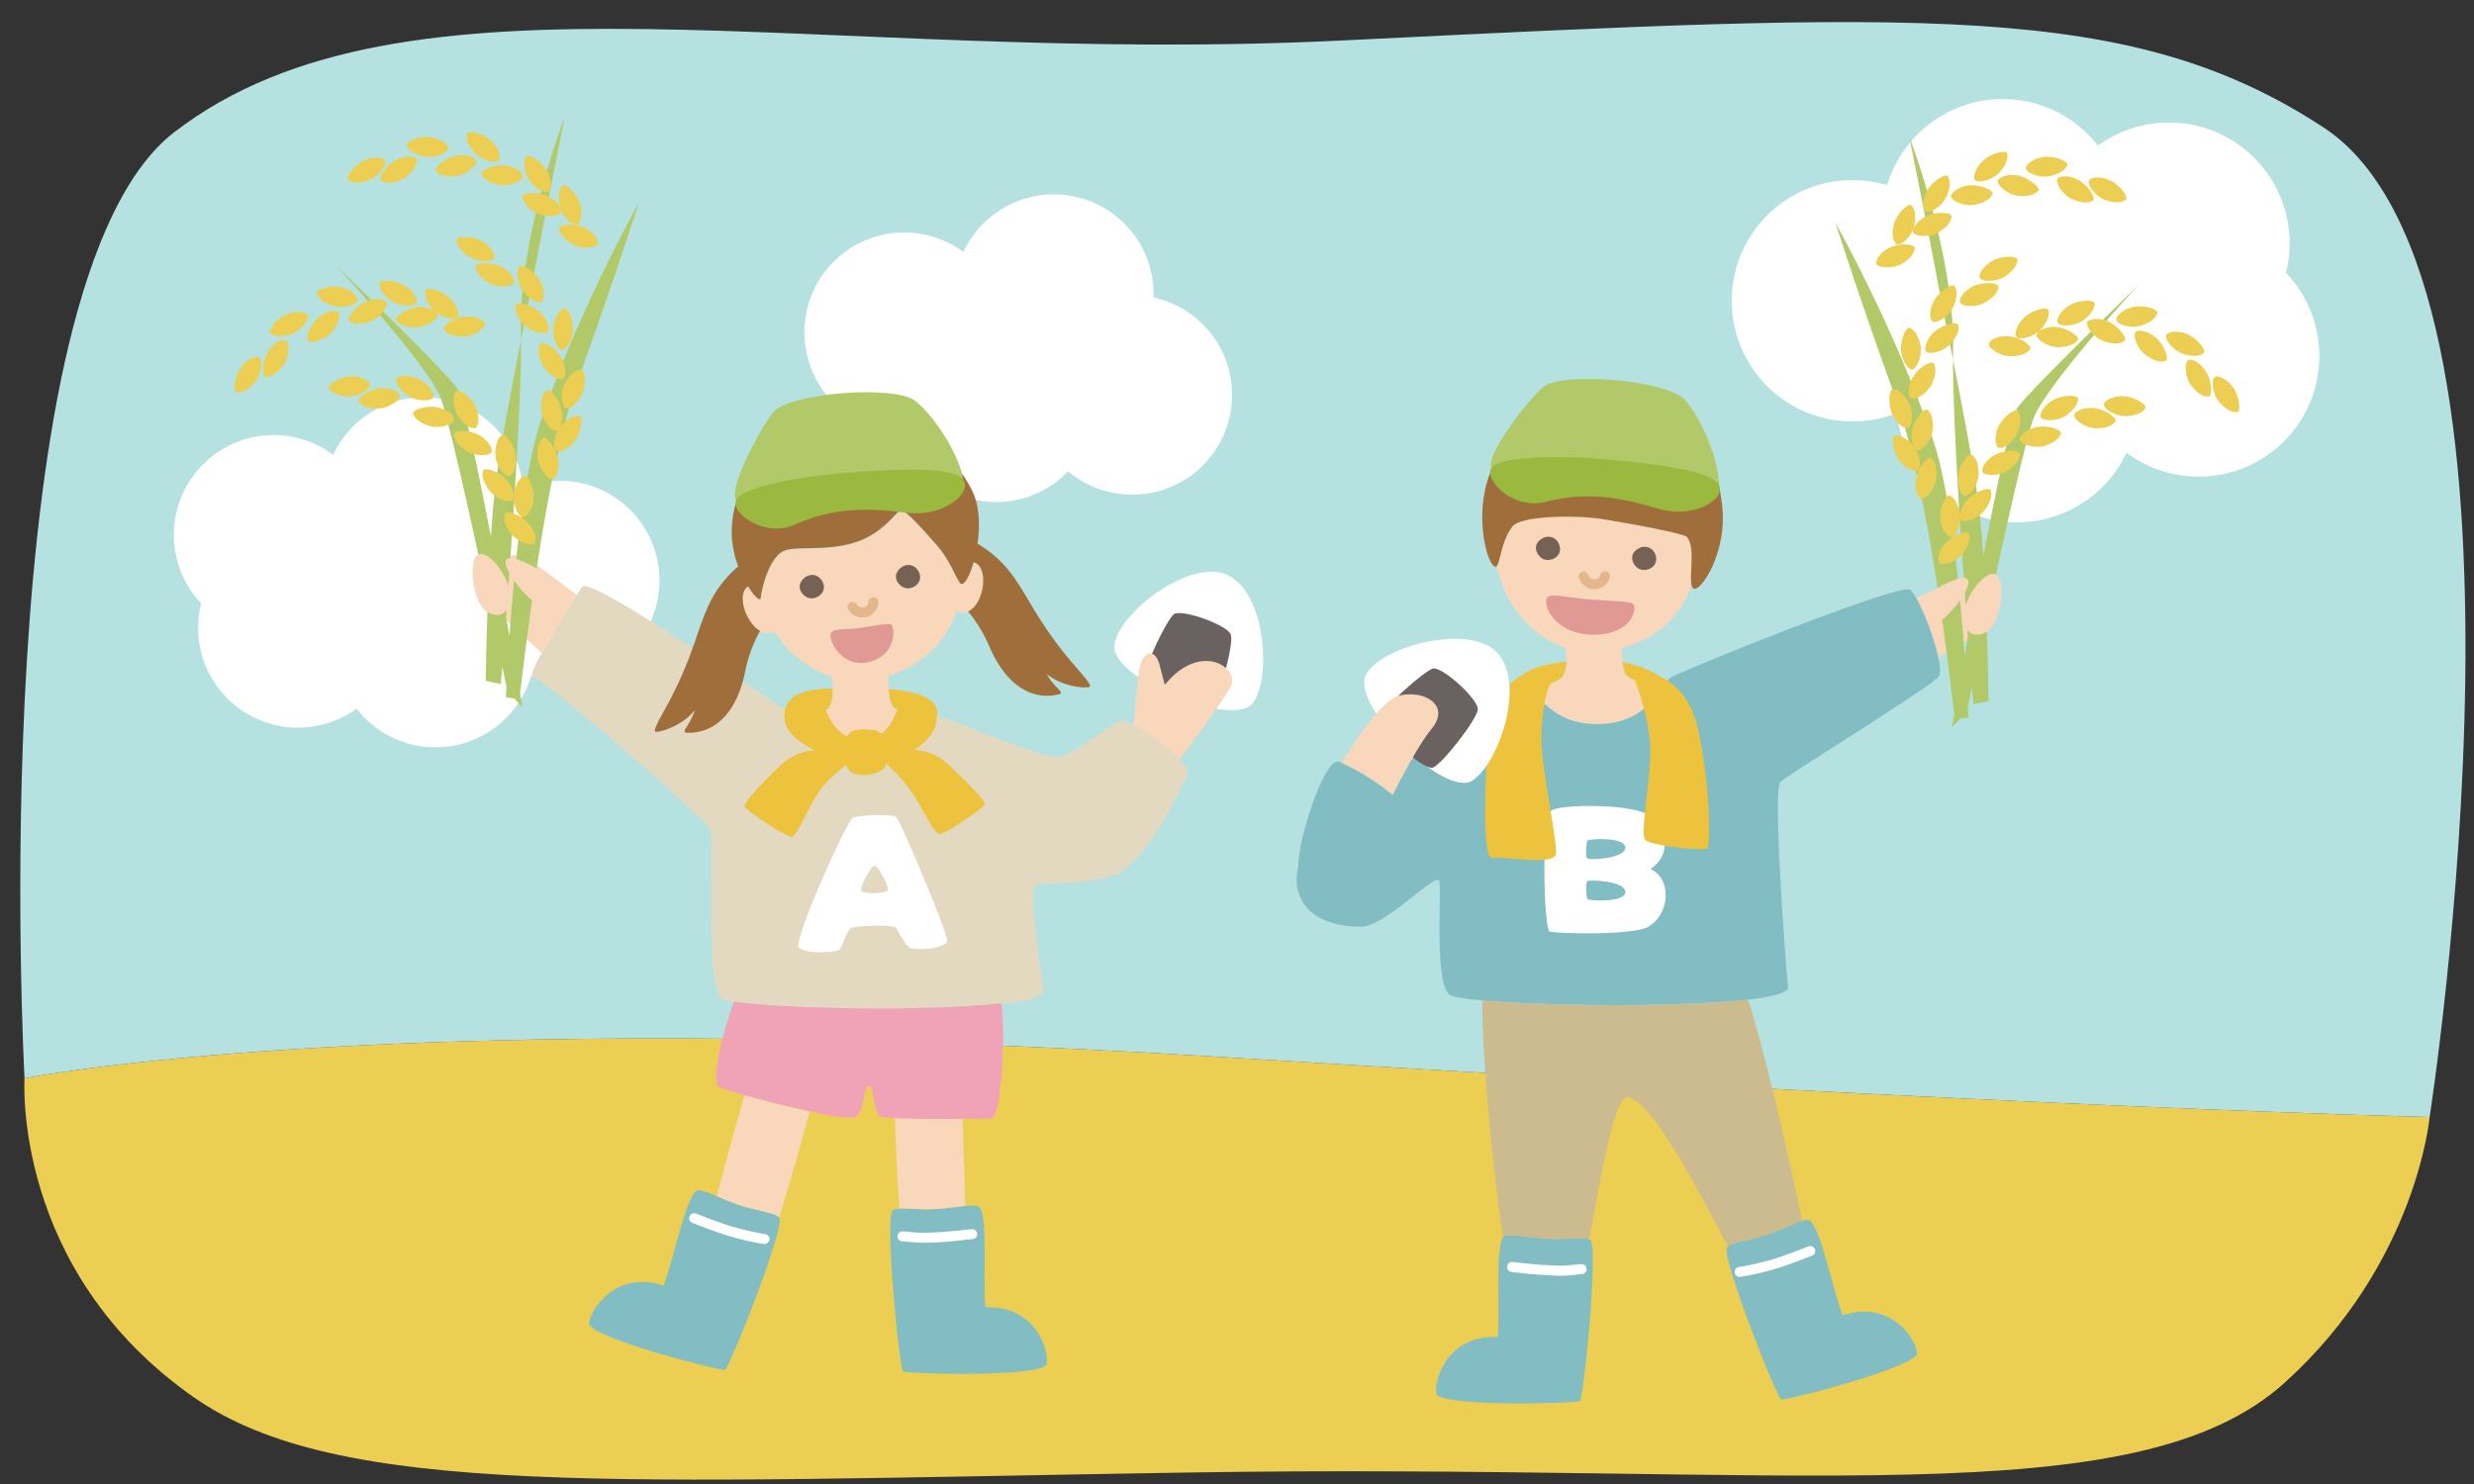 <svg xmlns="http://www.w3.org/2000/svg" viewBox="0 0 750 450"><rect x="0" y="0" width="750" height="450" fill="#333333" stroke="none"/><defs><style>.cls-1{fill:#eccf52;}.cls-2{fill:#b6e1e1;}.cls-3{fill:#fff;}.cls-4{fill:#f8d7bb;}.cls-5{fill:#696261;}.cls-6{fill:#e3d9c1;}.cls-7{fill:#f0a3b7;}.cls-8{fill:#edc23d;}.cls-9{fill:#766255;}.cls-10,.cls-17{fill:none;}.cls-10{stroke:#e4b68b;stroke-linecap:round;stroke-miterlimit:10;stroke-width:3px;}.cls-11{fill:#e09995;}.cls-12{fill:#a06e3b;}.cls-13{fill:#b2c96a;}.cls-14{fill:#9bb93e;}.cls-15{fill:#82bdc4;}.cls-16{fill:#cdbb90;}</style></defs><g id="レイヤー_2" data-name="レイヤー 2"><g id="contents"><path class="cls-1" d="M692.62,419.27c-45.38,41-148,24.26-333.4,27.26-172.54,2.8-256.61,7.87-300.53-22.87C3.46,385,7.44,327,7.44,327s109.81-22.29,363.87-6.41c249.24,15.57,365.24,18.12,365.24,18.12S732.69,383.08,692.62,419.27Z"/><path class="cls-2" d="M704.34,38.61c-58.6-38.27-121-35-297.21-26.35-160.26,7.91-284-26.35-354.3,27.82C-5.85,85.31,7.44,327,7.44,327s109.81-22.29,363.87-6.41c249.24,15.57,365.24,18.12,365.24,18.12S776.08,85.46,704.34,38.61Z"/><path class="cls-3" d="M693,82.71A36.6,36.6,0,0,0,657.5,37.16a36.39,36.39,0,0,0-21.49,7,36.58,36.58,0,0,0-63.92,12,36.59,36.59,0,1,0,3,69.05,36.59,36.59,0,0,0,69.57,12.07A36.58,36.58,0,0,0,693,82.71Z"/><path class="cls-3" d="M169.7,145.78a30.05,30.05,0,0,0-11.17,2.14,30.25,30.25,0,0,0-57.52-10A30.25,30.25,0,0,0,61,183a30.25,30.25,0,0,0,47.1,31.89A30.25,30.25,0,0,0,161,205a30.25,30.25,0,1,0,8.71-59.23Z"/><path class="cls-3" d="M349.72,90.21c0-.33,0-.66,0-1a30.25,30.25,0,0,0-57.66-12.81,30.25,30.25,0,1,0-19,54.58,30.25,30.25,0,0,0,50.74,11.94,30.25,30.25,0,1,0,25.9-52.72Z"/><path class="cls-4" d="M598.21,174.19c-3,.87-9.63,3.69-17.29,7.19a76.11,76.11,0,0,1,6.73,17.86,97.72,97.72,0,0,0,12.64-7.94C606.53,186.15,605.76,172,598.21,174.19Z"/><path class="cls-3" d="M338.14,197.9c-3.27-8.56,21.38-29.06,33.69-23.64s13.52,32.34,7.81,39.13S342.08,208.2,338.14,197.9Z"/><path class="cls-5" d="M346.87,205.75c.21-4.19,6.75-17.48,8.89-19.42s16.38,3.21,17.37,6.09S369.53,212,367.39,214,346.67,209.84,346.87,205.75Z"/><path class="cls-4" d="M353.12,207.69c-.54-2.09-1.14-4.39-1.68-6.35-1.37-5-5.45-4.24-6.29,3s-1.58,16.34-1.58,16.34l.76-.48a66.74,66.74,0,0,1,13.27,10.08c7.36-9.84,14-19.09,15.5-22.11C376,202.44,363.86,194.33,353.12,207.69Z"/><path class="cls-6" d="M176.43,178c2.31-3.84,60.14,36.75,63.22,38.29s7,12.81,22.08,12.81c16,0,19-10.57,21.3-12.12,1.13-.75,33.33,13.34,37.65,12.73,4.66-.67,17-10.66,18.94-11.18,3.06-.82,22.7,13.42,20.39,16.51-1.35,1.8-12,27.44-23.33,30.67-9.69,2.76-21.82,1.7-22.79,2.66-2.31,2.32,1.56,24.26,2.33,32s-92.94,6.18-97.57,2.32-2.29-47.59-3.07-50.68-50.79-46.58-53.87-46.58S174.11,181.8,176.43,178Z"/><path class="cls-6" d="M176.43,178c2.31-3.84,60.14,36.75,63.22,38.29s7,12.81,22.08,12.81c16,0,19-10.57,21.3-12.12,1.13-.75,33.33,13.34,37.65,12.73,4.66-.67,17-10.66,18.94-11.18,3.06-.82,22.7,13.42,20.39,16.51-1.35,1.8-12,27.44-23.33,30.67-9.69,2.76-21.82,1.7-22.79,2.66-2.31,2.32,1.56,24.26,2.33,32s-92.94,6.18-97.57,2.32-2.29-47.59-3.07-50.68-50.79-46.58-53.87-46.58S174.11,181.8,176.43,178Z"/><path class="cls-7" d="M222.56,303.7c-3.42,8.66-7.21,24.7-4.58,26,3.39,1.7,37.4,10.59,41.18,9,3.19-1.32,2.51-9.44,4.24-9.44s1.05,8.78,4,9.44c4.15.91,29.8.51,33.18.51,2.81,0,4.39-24,3-35C281.35,306.79,236.3,305.91,222.56,303.7Z"/><path class="cls-4" d="M174.87,180.46c-6.81-5.26-12.68-9.59-15.38-11.19-6.78-4-16.39,6.09-11.62,12.63,2.51,3.43,9,9.56,16.37,16.09C167.37,192.27,172.23,184.63,174.87,180.46Z"/><path class="cls-8" d="M287.56,231.88A16.65,16.65,0,0,0,277,227.37c4.61-2.59,7.09-6.36,6.9-10.09a.81.81,0,0,0,.18-.34c.8-4.62-5.08-7.26-14.69-8a16.22,16.22,0,0,0,.87,4.59,3.76,3.76,0,0,0,1.74,1.6c-.22.44-.44.94-.67,1.48a13.48,13.48,0,0,1-3.18,4.87h0a8.49,8.49,0,0,1-1.24.92,3.53,3.53,0,0,0-.61-.7h0a1.78,1.78,0,0,0-.38-.25l0,0a1.33,1.33,0,0,0-.43-.13l-.9-.1h-.07l-.94-.08h-.12c-.31,0-.64,0-1,0h-1.24q-.48,0-.93.06h-.13c-.29,0-.58.08-.85.14l-.1,0a5.35,5.35,0,0,0-.77.24l-.05,0a3.06,3.06,0,0,0-.64.37h0a1.72,1.72,0,0,0-.27.27,6.12,6.12,0,0,0-.61.92,9.14,9.14,0,0,1-2.31-1.45h0a16.64,16.64,0,0,1-4-5.76l-.26-.52a3.89,3.89,0,0,0,1.09-1.09,10.57,10.57,0,0,0,1-5.56c-8.1.24-14.27,1.57-14.57,7.75-.51,4.42,3.43,8.35,9.22,10.94a17.14,17.14,0,0,0-10.22,4.42c-7.79,7.44-11.24,11.73-11.14,12.65s12.9,9.55,14.38,9.26,4.17-7.23,7.77-13.06c2.1-3.42,5.9-6.65,8.7-8.76.09.23.18.46.29.69,1.9,4.12,11.08,2.22,11.72-.63,0-.15.05-.32.08-.49a50.73,50.73,0,0,1,8.46,9.69c3.6,5.83,6.14,11.44,7.61,11.73s13.79-8.17,13.88-9.09S295.35,239.32,287.56,231.88Z"/><path class="cls-4" d="M298,175.31v-.07a8.41,8.41,0,0,0-.41-2.1v0c-.05-.15-.11-.29-.17-.43l0-.06a4.23,4.23,0,0,0-1.05-1.45s0,0,0,0l-.32-.23-.07,0a3.19,3.19,0,0,0-.8-.35c-1.38,4.8-3.28,7.79-4.26,6.15-2.11-3.53-3.23-7.21-7.36-11.86-4.52-5.08-9.05-10.11-10.43-10s-4.76,6.6-13.52,9.56-18.09,1.17-21.78,2.63c-4.59,1.82-6.94,11.56-7.18,14.33-.11,1.24-1.92-.34-3.88-3.51h0a3.41,3.41,0,0,0-1,1.16l0,.05a4.76,4.76,0,0,0-.48,1.59v0a8.33,8.33,0,0,0-.05.88v.05a10,10,0,0,0,.2,1.93.5.5,0,0,1,0,.12,13.4,13.4,0,0,0,.59,2l0,.12c.11.29.24.57.36.84l.08.16a13.35,13.35,0,0,0,1,1.76l.12.17c.18.24.35.48.54.7l.06.08c.21.25.43.48.65.7l.12.11c.19.18.39.34.58.5l.15.12a6.55,6.55,0,0,0,.74.47,4.21,4.21,0,0,0,3.69.32,5.3,5.3,0,0,0,.59-.27,33.14,33.14,0,0,0,17.37,13.75c.45,2.82.75,6.86-.65,9.2a3.89,3.89,0,0,1-1.09,1.09c1,2,2.59,6,6.55,7.73a6.12,6.12,0,0,1,.61-.92c1.28-1.54,5.44-1.22,8-.9a2.22,2.22,0,0,1,1.44,1.1c3.16-1.93,4.05-5.24,5.07-7.27a3.76,3.76,0,0,1-1.74-1.6c-.93-2.34-1-6.08-.94-8.68,9.74-3.08,17.77-10.34,20.58-19.6a4.55,4.55,0,0,0,1.32.43,4,4,0,0,0,2.28-.28c2.29-1,3.87-4,4.4-7.1v0A13.17,13.17,0,0,0,298,175.31Z"/><path class="cls-9" d="M242.73,176.63c-1.17,2.18,1.19,5.05,3.6,4.8s4.43-2.62,2.94-5.19C247.68,173.48,244.23,173.85,242.73,176.63Z"/><path class="cls-9" d="M271.9,173.6c-1.17,2.17,1.18,5,3.6,4.79s4.42-2.62,2.93-5.19C276.84,170.45,273.39,170.81,271.9,173.6Z"/><path class="cls-10" d="M258.42,184a3.5,3.5,0,0,0,3.56,1.7,3.32,3.32,0,0,0,2.77-3.09"/><path class="cls-11" d="M251.87,192c.68-1.55,4.79-1,8.84-1.59,4.39-.67,8.83-1.6,9.47-1,1.24,1.05,1.53,9.28-6.71,11.33S251,194.06,251.87,192Z"/><path class="cls-12" d="M324.45,200.26c-14.7-17.54-14.31-26.5-27.05-34.74-.36-.23-.71-.44-1.07-.65.78-5.37.65-11.46-1.58-16-9.09-18.34-30.12-24.68-48.42-18.56s-25.13,20.36-24.46,32.59a30.46,30.46,0,0,0,1.93,8.85c-.59.49-1.17,1-1.73,1.57-10.77,10.69-8.55,19.37-19.32,39.57-2.49,4.67-5,8.77-4,9s7.77-1.47,11.87-6.52c-1.48,4.77-4.45,6.68-2.46,6.8s13.82.57,17.74-18.55a42.65,42.65,0,0,1,4.52-12.33c-4.34-2.37-7.21-11.06-3.68-13.52,2,3.18,3.77,4.76,3.88,3.52.24-2.77,2.59-12.51,7.18-14.33,3.69-1.46,13.13.29,21.78-2.63s12.07-9.44,13.52-9.56,5.91,4.91,10.43,10c4.13,4.65,5.25,8.33,7.36,11.86,1,1.64,2.88-1.35,4.26-6.15,4.87,1.36,3.21,12.82-1.68,14.92A42.26,42.26,0,0,1,299.9,196c7.78,17.91,19.25,15,21.18,14.51s-1.37-1.79-3.8-6.15c5,4.09,12,4.36,13,3.93S327.85,204.32,324.45,200.26Z"/><path class="cls-13" d="M223.15,151.62c-2.46-3.48,7.22-21.65,11.41-26.76,4.62-5.65,36.78-8.3,43-3.22,7.31,6,14,18.62,14.33,23.72S226,155.68,223.15,151.62Z"/><path class="cls-14" d="M223.15,151.62c1.71-3.88,19.42-7.21,33.87-8.29s31.74-1.94,34.9,2-5.77,11.55-16.9,10.16c-12.08-1.52-22.34-1.61-33.92,3.53C231.65,163.25,221.43,155.5,223.15,151.62Z"/><path class="cls-15" d="M548.77,370.18c-1.28-1.21-6.78,2-12.66,4.05-5.5,1.88-11.4,2.43-12.57,4-1.93,2.54,15.25,46.2,16.51,46.16,3.32-.11,41.48-10.07,41.15-14.16s-8.05-16.2-22.58-11.39C555.41,390.52,552.2,373.38,548.77,370.18Z"/><path class="cls-15" d="M455.64,375.17c.92-1.54,7.3.1,13.62.45,5.69.31,11.32-.79,12.85.36,2.55,1.91-2,48.61-3.22,48.92-3.22.8-42.65,1.69-43.46-2.33s3.31-17.79,18.6-17.16C454.83,396.56,453.22,379.2,455.64,375.17Z"/><path class="cls-4" d="M474.6,196.4c.38,2.76.51,6.31-.77,8.44-1.16,1.94-5.55,3.17-9.64,3.92,3.07,3.7,8,10.82,20,10.82,11.78,0,17.05-6.84,19.94-11.05-5.07-.94-10.64-2.42-11.46-4.46a22.35,22.35,0,0,1-1-7.56c10-2.59,18.43-9.59,21.09-19.47-.57-3.43,1.3-11.57-1.47-14.3-1.05-1-17-4-25.77-5.39-7.62-1.18-24.37-1.07-27,2.29-3.36,4.31-3.7,10.4-4.73,11.87C455.65,182.44,463.89,193,474.6,196.4Z"/><path class="cls-12" d="M452.41,171.19c-2.56-3.14-7.05-22.73,4.35-36.4,14.64-17.55,28-15.14,44.56-8.37S520,138.11,522,152.73s-6.69,27.32-8.68,25.67,1.22-12.44-2.05-15.66c-1.05-1-17-4-25.77-5.39-7.62-1.18-24.37-1.07-27,2.29C454.05,165.4,455,174.34,452.41,171.19Z"/><path class="cls-9" d="M466.25,164.35c-1.59,1.89.12,5.18,2.54,5.43s4.87-1.65,3.94-4.47C471.74,162.29,468.29,161.93,466.25,164.35Z"/><path class="cls-9" d="M495.41,167.39c-1.59,1.89.12,5.18,2.54,5.43s4.87-1.65,3.94-4.48C500.9,165.32,497.45,165,495.41,167.39Z"/><path class="cls-10" d="M480.09,174.8a3.47,3.47,0,0,0,3.13,2.38,3.33,3.33,0,0,0,3.35-2.45"/><path class="cls-11" d="M469.1,181.12c1.33-1.35,6.87.24,12.61.64,6.22.44,12.57.63,13.32,1.33,1.45,1.34-.19,9.42-12.06,9.37S467.33,182.92,469.1,181.12Z"/><path class="cls-3" d="M527.5,387.2a1.5,1.5,0,0,1-.25-3A94,94,0,0,0,537,382c4.39-1.32,11.08-4,11.15-4a1.5,1.5,0,1,1,1.11,2.78c-.28.11-6.87,2.75-11.4,4.1a94.81,94.81,0,0,1-10.09,2.3Z"/><path class="cls-3" d="M473.39,386.85c-.51,0-1,0-1.65-.05l-1.47-.06c-4.72-.16-11.77-1-12.06-1.06a1.5,1.5,0,1,1,.36-3c.08,0,7.22.89,11.8,1l1.49.06c2.06.09,2.18.1,7.48-.4a1.52,1.52,0,0,1,1.64,1.36,1.51,1.51,0,0,1-1.36,1.63C475.84,386.74,474.57,386.85,473.39,386.85Z"/><path class="cls-13" d="M452.14,141.89c-1.85-3.83,10.68-20.16,15.66-24.52,5.48-4.8,37.64-2.14,43,3.9C517,128.35,521.47,141.93,521,147S454.3,146.37,452.14,141.89Z"/><path class="cls-14" d="M452.14,141.89c2.33-3.54,20.34-3.91,34.77-2.6S518.54,142.58,521,147s-7.59,10.45-18.33,7.24c-11.67-3.48-21.78-5.25-34.05-2.08C458.62,154.76,449.81,145.44,452.14,141.89Z"/><path class="cls-13" d="M592.08,105.78c.51-28.59-13.27-64.33-13.27-64.33s6.12,30.63,8.68,44.41c1,5.41,2.7,13.8,4.56,23.17C592.05,107.89,592.06,106.79,592.08,105.78Z"/><path class="cls-13" d="M648.33,86.36S615.66,118,611.57,123.63c-1.75,2.41-6.14,23.32-10.35,45.1-.39-6.15-.88-11.92-1.48-16.5-1.55-11.79-4.8-28.68-7.69-43.2,0,20.58,2.73,60.13,4.55,84.22-.36,2-.7,3.85-1,5.68-1.42-19.79-4.34-50.26-9.61-65.59-11.74-34.2-29.61-65.85-29.61-65.85s8.17,25.52,17.87,52.07c9.5,26,15.08,71.1,18.19,96.93l-.74,4.14,2.46-2.73,2.55-.32s0-1.19-.15-3.3c.25-1.22.68-3.3,1.26-6,.27,3.34.43,5.26.43,5.26l4.59-1s-.14-11.35-.65-24.91c5.22-24.37,12.34-56.56,14.53-61.39C621.79,115,648.33,86.36,648.33,86.36Z"/><path class="cls-1" d="M580.5,75.19c.12-1-3.58-1.53-6.64-.51s-5.2,3.6-5.1,5.11,5.1,2,8.16,0S580.38,76.24,580.5,75.19Z"/><path class="cls-1" d="M588.06,70.21c3.06-2,3.45-3.54,3.57-4.6s-3.57-1.53-6.63-.51-5.2,3.6-5.11,5.11S585,72.25,588.06,70.21Z"/><path class="cls-1" d="M599.17,62c3.56-.92,4.42-2.21,4.89-3.16s-2.87-2.63-6.1-2.67-6.1,1.68-6.5,3.14S595.6,62.87,599.17,62Z"/><path class="cls-1" d="M605.72,54.56c-.82,1.27,2.88,4.69,6.56,4.87s4.88-.78,5.61-1.55-2-3.36-5-4.37S606.54,53.3,605.72,54.56Z"/><path class="cls-1" d="M623.87,54c-1.16,1,1.35,5.34,4.8,6.61s4.9.71,5.82.2-.86-3.8-3.49-5.67S625,53.08,623.87,54Z"/><path class="cls-1" d="M580.41,68c.58-3.64-.26-4.94-.95-5.75s-3.55,1.59-4.88,4.53-.89,6.26.28,7.21S579.83,71.62,580.41,68Z"/><path class="cls-1" d="M590.24,59.3c1.34-3.43.8-4.88.3-5.81s-3.81.79-5.73,3.38-2.2,5.93-1.26,7.11S588.9,62.73,590.24,59.3Z"/><path class="cls-1" d="M606.42,52c2.33-2.85,2.26-4.4,2.07-5.44s-3.87-.42-6.5,1.46-3.91,5-3.38,6.38S604.09,54.84,606.42,52Z"/><path class="cls-1" d="M621.87,53.33c3.56-1,4.4-2.27,4.85-3.23s-2.9-2.58-6.13-2.58-6.07,1.76-6.46,3.22S618.32,54.29,621.87,53.33Z"/><path class="cls-1" d="M638.62,60.8c3.53,1.05,4.93.4,5.82-.18s-1.1-3.73-3.84-5.44-6.09-1.71-7.19-.68S635.1,59.74,638.62,60.8Z"/><path class="cls-1" d="M615.47,105.83c.63-.85-2.33-3.11-5.5-3.75s-6.3.53-7,1.88,3.41,4.32,7.09,4.07S614.85,106.68,615.47,105.83Z"/><path class="cls-1" d="M617.43,101.2c-.67,1.36,3.41,4.32,7.08,4.07s4.76-1.35,5.39-2.2-2.34-3.11-5.5-3.75a8.29,8.29,0,0,0-6.29,1.11,6.81,6.81,0,0,0,.88-.9c2.31-2.86,2.23-4.41,2-5.45s-3.87-.39-6.49,1.5-3.89,5-3.35,6.39c.47,1.23,4.24.65,6.75-1.4A2.35,2.35,0,0,0,617.43,101.2Z"/><path class="cls-1" d="M638.26,103.64c3.55,1,4.94.29,5.81-.31s-1.18-3.7-4-5.35-6.12-1.57-7.2-.52S634.71,102.66,638.26,103.64Z"/><path class="cls-1" d="M647.62,100.49c-1.34.69.16,5.5,3.26,7.49s4.63,1.76,5.64,1.45,0-3.89-2.18-6.29S649,99.81,647.62,100.49Z"/><path class="cls-1" d="M663.62,109.08c-1.49.26-1.49,5.3.87,8.13s3.89,3.05,5,3.06,1.14-3.72-.2-6.66S665.11,108.83,663.62,109.08Z"/><path class="cls-1" d="M635,92c0-1-3.7-1.21-6.66.08s-4.86,4-4.63,5.54,5.27,1.58,8.14-.72S635,93.06,635,92Z"/><path class="cls-1" d="M641.54,96.8c-.24,1.49,4.53,3.12,8,1.81s4.15-2.69,4.5-3.69-3.15-2.28-6.36-2S641.78,95.31,641.54,96.8Z"/><path class="cls-1" d="M668.05,107.09c.87-.61-1.23-3.69-4-5.3s-6.14-1.5-7.21-.42,1.87,5.17,5.43,6.1S667.19,107.69,668.05,107.09Z"/><path class="cls-1" d="M677.56,118.4c-1.52-2.85-4.43-4.52-5.9-4.17s-1.14,5.38,1.39,8,4.08,2.8,5.13,2.75S679.09,121.24,677.56,118.4Z"/><path class="cls-1" d="M590.59,163.88c-2.44,2.12-3.42,5.32-2.75,6.67s5.49-.07,7.54-3.13,1.82-4.6,1.53-5.62S593,161.76,590.59,163.88Z"/><path class="cls-1" d="M597.19,150.76c-2.43,2.12-3.42,5.32-2.75,6.68s5.5-.08,7.54-3.14,1.83-4.6,1.54-5.62S599.63,148.64,597.19,150.76Z"/><path class="cls-1" d="M605.71,137.49c-3,1.19-5,3.89-4.8,5.39s5.22,1.74,8.16-.48,3.24-3.73,3.3-4.79S608.71,136.29,605.71,137.49Z"/><path class="cls-1" d="M618.47,129.35c-3.22.25-5.92,2.23-6.19,3.72s4.46,3.22,7.92,2,4.21-2.6,4.58-3.59S621.69,129.11,618.47,129.35Z"/><path class="cls-1" d="M635.86,123.92c-3.15-.72-6.32.36-7,1.7s3.29,4.4,7,4.26,4.79-1.23,5.44-2.06S639,124.65,635.86,123.92Z"/><path class="cls-1" d="M591.25,162.85c1.44.43,3.68-4.09,2.82-7.67s-2.14-4.46-3.08-4.94-2.67,2.83-2.77,6.06S589.8,162.42,591.25,162.85Z"/><path class="cls-1" d="M595.42,150.28c1.32.73,4.47-3.21,4.39-6.89s-1.14-4.82-2-5.48-3.21,2.19-4,5.32S594.1,149.55,595.42,150.28Z"/><path class="cls-1" d="M606.32,128.45c-1.71,2.74-1.71,6.09-.67,7.19s5.23-1.69,6.29-5.22.39-4.93-.18-5.81S608,125.71,606.32,128.45Z"/><path class="cls-1" d="M623.3,120.85c-3,1.24-4.93,4-4.73,5.46s5.24,1.67,8.15-.58,3.19-3.79,3.24-4.84S626.28,119.61,623.3,120.85Z"/><path class="cls-1" d="M644.72,120.24c-3.18-.52-6.28.76-6.89,2.14s3.56,4.19,7.22,3.81,4.71-1.53,5.31-2.4S647.91,120.77,644.72,120.24Z"/><path class="cls-1" d="M585.47,138.92c-.77-.72-3.35,2-4.34,5.05s-.18,6.32,1.09,7.14,4.67-2.91,4.84-6.59S586.25,139.64,585.47,138.92Z"/><path class="cls-1" d="M585.85,116c1.37-3.42.84-4.88.35-5.81s-3.81.76-5.76,3.33-2.25,5.91-1.32,7.1S584.48,119.45,585.85,116Z"/><path class="cls-1" d="M591.59,104c2.33-2.86,2.26-4.41,2.06-5.45s-3.86-.41-6.49,1.46-3.91,5-3.38,6.38S589.26,106.84,591.59,104Z"/><path class="cls-1" d="M605.87,86.92c.13-1-3.56-1.55-6.63-.55s-5.22,3.57-5.13,5.08,5.09,2.07,8.17,0S605.75,88,605.87,86.92Z"/><path class="cls-1" d="M580.53,135.89a2.06,2.06,0,0,0,.57.57c1.27.82,4.67-2.9,4.83-6.58s-.81-4.88-1.58-5.6-3.35,2-4.34,5.05a8.26,8.26,0,0,0,.39,6.37,6.57,6.57,0,0,0-.79-1c-2.58-2.62-4.13-2.72-5.19-2.64s-.82,3.8.76,6.61,4.52,4.43,6,4.05C582.43,142.42,582.28,138.6,580.53,135.89Z"/><path class="cls-1" d="M578.24,129.83c1.51-.06,2.16-5.06.19-8.17s-3.46-3.53-4.51-3.68-1.61,3.54-.66,6.63S576.73,129.89,578.24,129.83Z"/><path class="cls-1" d="M582.12,104.3c-.92-3.57-2.21-4.43-3.16-4.89s-2.63,2.87-2.67,6.1,1.68,6.09,3.14,6.5S583,107.86,582.12,104.3Z"/><path class="cls-1" d="M592.35,92.64c1.32-3.44.78-4.89.27-5.82s-3.8.81-5.72,3.41-2.17,5.94-1.22,7.11S591,96.07,592.35,92.64Z"/><path class="cls-1" d="M608.28,83.56c2.94-2.22,3.24-3.74,3.3-4.8s-3.65-1.32-6.65-.12-5,3.89-4.8,5.39S605.34,85.78,608.28,83.56Z"/><path class="cls-4" d="M605.24,174.31c-3.1-2.15-9.91,6.84-9.91,12.27s3.18,7.18,7.08,4.95S608.31,176.43,605.24,174.31Z"/><path class="cls-4" d="M585.42,179.5c3.3-2.13,9.2-5.19,10.86-4,2.69,1.92-7,13.68-10.15,13.92"/><path class="cls-13" d="M193.66,61.49s-17.87,31.65-29.61,65.85c-5.27,15.33-8.19,45.8-9.61,65.59-.34-1.83-.68-3.72-1-5.68C155.22,163.16,158,123.61,158,103c-2.89,14.52-6.14,31.41-7.69,43.2-.6,4.58-1.09,10.35-1.48,16.5-4.21-21.78-8.6-42.69-10.35-45.1-4.09-5.62-36.76-37.27-36.76-37.27s26.54,28.59,31.65,39.82c2.19,4.83,9.31,37,14.53,61.39-.51,13.56-.65,24.91-.65,24.91l4.59,1s.16-1.92.43-5.26c.58,2.74,1,4.82,1.26,6-.1,2.11-.15,3.3-.15,3.3l2.55.32,2.46,2.73-.74-4.14c3.11-25.83,8.69-70.93,18.19-96.93C185.49,87,193.66,61.49,193.66,61.49Z"/><path class="cls-13" d="M171.19,35.45s-13.78,35.74-13.27,64.33c0,1,0,2.11,0,3.25,1.86-9.37,3.56-17.76,4.56-23.17C165.07,66.08,171.19,35.45,171.19,35.45Z"/><path class="cls-1" d="M176.14,68.68c-3.06-1-6.76-.54-6.64.51s.51,2.55,3.58,4.6,8.07,1.5,8.16,0S179.2,69.7,176.14,68.68Z"/><path class="cls-1" d="M158.37,59.61c.12,1.06.51,2.56,3.57,4.6s8.08,1.51,8.17,0-2-4.08-5.11-5.11S158.24,58.56,158.37,59.61Z"/><path class="cls-1" d="M145.94,52.79c.47,1,1.33,2.24,4.89,3.16s8.12-1.24,7.71-2.69-3.27-3.19-6.5-3.14S145.48,51.84,145.94,52.79Z"/><path class="cls-1" d="M132.11,51.88c.73.77,1.94,1.74,5.61,1.55s7.38-3.6,6.56-4.87-4.08-2.06-7.14-1.05S131.39,51.11,132.11,51.88Z"/><path class="cls-1" d="M115.51,54.85c.92.51,2.37,1.08,5.82-.2s6-5.64,4.8-6.61-4.51-.74-7.13,1.14S114.59,54.33,115.51,54.85Z"/><path class="cls-1" d="M175.14,68c1.17-1,1.61-4.27.28-7.21s-4.19-5.33-4.88-4.53S169,58.35,169.59,62,174,68.94,175.14,68Z"/><path class="cls-1" d="M166.45,58c.94-1.18.67-4.52-1.26-7.11s-5.23-4.31-5.73-3.38-1,2.38.3,5.81S165.51,59.16,166.45,58Z"/><path class="cls-1" d="M151.39,48.39c.53-1.42-.75-4.51-3.38-6.38s-6.31-2.5-6.5-1.46-.26,2.59,2.07,5.44S150.86,49.8,151.39,48.39Z"/><path class="cls-1" d="M128.13,47.33c3.55,1,8.13-1.13,7.74-2.59s-3.23-3.23-6.46-3.22-6.58,1.63-6.13,2.58S124.57,46.36,128.13,47.33Z"/><path class="cls-1" d="M111.38,54.8c3.52-1.06,6.31-5.26,5.21-6.3s-4.45-1-7.19.68-4.73,4.86-3.84,5.44S107.85,55.85,111.38,54.8Z"/><path class="cls-1" d="M147,98c-.67-1.35-3.81-2.52-7-1.88s-6.13,2.9-5.5,3.75,1.71,2,5.38,2.2S147.66,99.32,147,98Z"/><path class="cls-1" d="M109.89,92c-2.78,1.65-4.84,4.76-4,5.35s2.26,1.29,5.81.31,6.43-5.12,5.35-6.18S112.66,90.33,109.89,92Z"/><path class="cls-1" d="M102.38,94.49c-1.34-.68-4.56.25-6.72,2.65s-3.19,6-2.18,6.29S96,104,99.12,102,103.72,95.18,102.38,94.49Z"/><path class="cls-1" d="M86.38,103.08c-1.49-.25-4.28,1.6-5.62,4.53s-1.26,6.67-.2,6.66,2.59-.24,5-3.06S87.87,103.34,86.38,103.08Z"/><path class="cls-1" d="M138.81,96c.54-1.41-.73-4.5-3.35-6.39S129.17,87,129,88.08s-.27,2.59,2,5.45a6.81,6.81,0,0,0,.88.9,8.29,8.29,0,0,0-6.29-1.11c-3.16.64-6.13,2.9-5.5,3.75s1.71,2,5.39,2.2,7.75-2.71,7.08-4.07a2.35,2.35,0,0,0-.51-.63C134.57,96.62,138.34,97.2,138.81,96Z"/><path class="cls-1" d="M126.3,91.62c.23-1.49-1.67-4.25-4.63-5.54S115,85,115,86s.28,2.59,3.15,4.9S126.07,93.11,126.3,91.62Z"/><path class="cls-1" d="M100.49,92.61c3.44,1.31,8.21-.32,8-1.81s-2.9-3.53-6.11-3.85-6.71,1-6.36,2S97.05,91.3,100.49,92.61Z"/><path class="cls-1" d="M93.19,95.37c-1.07-1.08-4.41-1.19-7.21.42s-4.9,4.69-4,5.3,2.25,1.31,5.81.38S94.25,96.44,93.19,95.37Z"/><path class="cls-1" d="M78.34,108.23c-1.47-.35-4.38,1.32-5.9,4.17S70.76,119,71.82,119s2.6-.07,5.13-2.75S79.8,108.58,78.34,108.23Z"/><path class="cls-1" d="M159.41,157.88c-2.44-2.12-6-3.1-6.32-2.08s-.51,2.55,1.53,5.62,6.88,4.49,7.54,3.13S161.85,160,159.41,157.88Z"/><path class="cls-1" d="M155.56,151.44c.67-1.36-.32-4.56-2.75-6.68s-6-3.09-6.33-2.08-.51,2.56,1.54,5.62S154.89,152.79,155.56,151.44Z"/><path class="cls-1" d="M149.09,136.88c.18-1.5-1.8-4.2-4.8-5.39s-6.72-.94-6.66.12.37,2.58,3.3,4.79S148.91,138.38,149.09,136.88Z"/><path class="cls-1" d="M131.53,123.35c-3.22-.24-6.69,1.12-6.31,2.11s1.11,2.35,4.58,3.59,8.2-.5,7.92-2S134.75,123.6,131.53,123.35Z"/><path class="cls-1" d="M114.14,117.92c-3.14.73-6,3.07-5.39,3.9s1.76,1.91,5.44,2.06,7.68-2.93,7-4.26S117.29,117.2,114.14,117.92Z"/><path class="cls-1" d="M158.75,156.85c1.45-.43,3.13-3.33,3-6.55s-1.82-6.53-2.77-6.06-2.22,1.36-3.08,4.94S157.31,157.28,158.75,156.85Z"/><path class="cls-1" d="M154.58,144.28c1.32-.73,2.35-3.92,1.56-7.05s-3.17-6-4-5.32-1.88,1.8-2,5.48S153.26,145,154.58,144.28Z"/><path class="cls-1" d="M138.24,118.61c-.57.88-1.23,2.29-.18,5.81s5.26,6.32,6.29,5.22,1-4.45-.67-7.19S138.82,117.72,138.24,118.61Z"/><path class="cls-1" d="M131.43,120.31c.2-1.5-1.75-4.22-4.73-5.46s-6.7-1-6.66,0,.33,2.58,3.24,4.84S131.22,121.8,131.43,120.31Z"/><path class="cls-1" d="M112.17,116.38c-.61-1.38-3.71-2.66-6.89-2.14s-6.23,2.68-5.64,3.55,1.65,2,5.31,2.4S112.79,117.76,112.17,116.38Z"/><path class="cls-1" d="M164.53,132.92c-.78.72-1.76,1.93-1.59,5.6s3.57,7.4,4.84,6.59,2.08-4.07,1.09-7.14S165.3,132.2,164.53,132.92Z"/><path class="cls-1" d="M170.88,114.66c.93-1.19.63-4.52-1.32-7.1s-5.27-4.27-5.76-3.33-1,2.39.35,5.81S170,115.85,170.88,114.66Z"/><path class="cls-1" d="M166.22,100.38c.53-1.41-.75-4.5-3.38-6.38s-6.3-2.5-6.49-1.46-.27,2.59,2.06,5.45S165.69,101.8,166.22,100.38Z"/><path class="cls-1" d="M155.89,85.45c.09-1.51-2.06-4.07-5.13-5.08s-6.76-.5-6.63.55.52,2.55,3.59,4.57S155.81,87,155.89,85.45Z"/><path class="cls-1" d="M175.58,126.09c-1.06-.08-2.61,0-5.19,2.64a6.57,6.57,0,0,0-.79,1,8.26,8.26,0,0,0,.39-6.37c-1-3.08-3.56-5.77-4.34-5s-1.75,1.92-1.58,5.6,3.56,7.4,4.83,6.58a2.06,2.06,0,0,0,.57-.57c-1.75,2.71-1.9,6.53-.63,6.86,1.46.38,4.4-1.23,6-4.05S176.63,126.17,175.58,126.09Z"/><path class="cls-1" d="M176.08,112c-1.05.15-2.54.57-4.51,3.68s-1.32,8.11.19,8.17,4-2.14,5-5.22S177.12,111.84,176.08,112Z"/><path class="cls-1" d="M173.71,99.51c0-3.23-1.72-6.56-2.67-6.1s-2.24,1.32-3.16,4.89,1.24,8.12,2.69,7.71S173.76,102.74,173.71,99.51Z"/><path class="cls-1" d="M164.32,91.34c1-1.17.69-4.51-1.22-7.11s-5.21-4.34-5.72-3.41-1,2.38.27,5.82S163.38,92.52,164.32,91.34Z"/><path class="cls-1" d="M141.72,77.56c2.94,2.22,8,2,8.15.47s-1.8-4.19-4.8-5.39-6.71-.93-6.65.12S138.78,75.34,141.72,77.56Z"/><path class="cls-4" d="M144.76,168.31c3.1-2.15,9.91,6.84,9.91,12.27s-3.18,7.18-7.08,4.95S141.69,170.43,144.76,168.31Z"/><path class="cls-4" d="M164.58,173.5c-3.3-2.13-9.2-5.19-10.86-4-2.69,1.92,7,13.68,10.15,13.92"/><path class="cls-15" d="M211,361.19c1.29-1.2,6.79,2.05,12.67,4.06,5.5,1.88,11.4,2.43,12.57,4,1.93,2.54-15.25,46.2-16.51,46.16-3.32-.11-41.48-10.07-41.15-14.16s8.05-16.2,22.58-11.4C204.32,381.54,207.54,364.4,211,361.19Z"/><path class="cls-4" d="M223.63,365.25c5.5,1.88,11.4,2.43,12.57,4l0,0c3.76-12.32,7.44-25.15,9.28-32.22-6.6-1.4-14.23-3.33-19.83-4.89-1.93,6.78-5.27,18.71-8.36,30.57C219.23,363.55,221.4,364.49,223.63,365.25Z"/><path class="cls-15" d="M297.1,366.19c-.92-1.54-7.3.1-13.62.45-5.69.31-11.32-.79-12.85.36-2.55,1.91,2,48.61,3.22,48.92,3.22.8,42.65,1.69,43.45-2.33s-3.3-17.79-18.59-17.16C297.91,387.58,299.52,370.22,297.1,366.19Z"/><path class="cls-4" d="M283.48,366.64c3.29-.19,6.59-.71,9.14-1-.22-9.71-.56-19.4-.84-26.35-6.65.05-15.32.05-20.49-.21.22,7.09.69,17.26,1.3,27.38C275.09,366.33,279.27,366.87,283.48,366.64Z"/><path class="cls-3" d="M231.61,377.2l-.25,0a94.17,94.17,0,0,1-10.1-2.3c-4.52-1.35-11.12-4-11.4-4.1A1.5,1.5,0,0,1,211,368c.06,0,6.75,2.69,11.14,4a94,94,0,0,0,9.73,2.21,1.5,1.5,0,0,1-.24,3Z"/><path class="cls-3" d="M279.72,376.85c-1.19,0-2.46-.11-6.24-.46a1.5,1.5,0,0,1,.28-3c5.31.5,5.43.49,7.48.4l1.49-.06c4.59-.15,11.73-1,11.8-1a1.5,1.5,0,0,1,.37,3c-.3,0-7.35.9-12.07,1.06l-1.46.06C280.71,376.83,280.22,376.85,279.72,376.85Z"/><path class="cls-15" d="M579.06,178.86c-3.09-2.31-70.28,25-72.59,26.6s-6.33,14.12-22.3,14.12c-15.07,0-19-11.28-22.08-12.82-2-1-26.41,17.37-44,31.13A60.77,60.77,0,0,0,406,231c-4.47-1.74-12.65,24.07-12.45,32-2.17,9,3.23,18,19.12,18,7.33,0,22.88-16.9,23.65-13.82s-1.56,30.56,3.07,34.42,103.42,5.4,102.65-2.31-4.65-59.82-2.33-62.13,45.73-28.92,48-32S582.14,181.18,579.06,178.86Z"/><path class="cls-3" d="M271.65,247.7c-1.16-.88-11.39-.59-13.14.29s-18.15,37.18-16.36,39.28,11.57,1.7,12.45.53,1.9-4.87,3.09-6.19c1-1.1,13.12-1.2,13.81-.34,1.06,1.33,2.63,4.85,4.09,6s11.25.42,11.54-1.92S272.82,248.57,271.65,247.7Zm-2.54,22.35c-.59.88-7.32,1.11-8,.17s2.94-7.7,3.93-7.68C266.47,262.57,269.69,269.17,269.11,270.05Z"/><path class="cls-3" d="M500.12,247.49c-4.17-3.87-27.28-3.74-29.86-1.67-3.07,2.45-2.29,36.06-.45,36.67s25.23,1.2,29.75-1.4c7-4.07,7.13-14.84.81-17.53C506.57,259.08,505.66,252.63,500.12,247.49Zm-18.94,12.8c-.56-.53-.32-4.89.07-5.41s11.35-1.19,11.48,2.11S481.87,260.94,481.18,260.29Zm11.55,10.23c-.13,3.3-11.08,2.64-11.48,2.11s-.63-4.88-.07-5.41S492.86,267.09,492.73,270.52Z"/><path class="cls-8" d="M452.89,215.67c-2.77,8.15-4.15,46-.37,44.5,1.84-.74,18.6,2.52,19.16-1.17s-4.76-27.45-4.39-36.13c.28-6.66,1.11-12.55,2.73-15.6,1.8-.65,3.22-1.45,3.81-2.43a9,9,0,0,0,1-4.2c-6,.65-10.87,2-13.21,4C458.53,206.33,455.14,209.05,452.89,215.67Z"/><path class="cls-8" d="M514.74,221c-2-9-6.7-13.5-11.15-15.69a31.38,31.38,0,0,0-11.68-4.49,13.74,13.74,0,0,0,.74,3.22c.34.83,1.47,1.57,3,2.22,1.73,4.76,4.92,14.66,4.65,22.49-.37,10.71-3.14,24.37-1.48,26s17.91,3.51,18.83,2.4S518.43,237.46,514.74,221Z"/><path class="cls-3" d="M413.56,206.65c.28-9.15,30.92-18.58,40.2-8.83s0,35.05-7.87,39.11S413.23,217.68,413.56,206.65Z"/><path class="cls-5" d="M418.59,217.26c1.81-3.79,13-13.53,15.69-14.5S448.16,212,448,215.07s-10.88,16.72-13.61,17.69S416.83,221,418.59,217.26Z"/><path class="cls-4" d="M424,211c-4.53,1.23-12.1,11.61-17.23,20.32a70,70,0,0,1,15.43,9.78c3.05-6.11,8-15.42,11.8-20.1C440,213.67,431.34,209,424,211Z"/><path class="cls-16" d="M536.11,374.23c3.95-1.35,7.72-3.25,10.17-4-4.2-21.5-12.14-54.11-16.29-67.1-20.43,2.38-61.47,2-80.56.24-.43,13.76,3.11,51.81,6.22,71.79,1-1.51,7.32.11,13.61.46,5.31.29,10.58-.65,12.49.16,3.16-16.24,7.42-44,11.89-43.07,7.48,1.49,21.43,28.73,30.16,45.23C525.41,376.59,530.94,376,536.11,374.23Z"/><rect class="cls-17" width="750" height="450"/></g></g></svg>